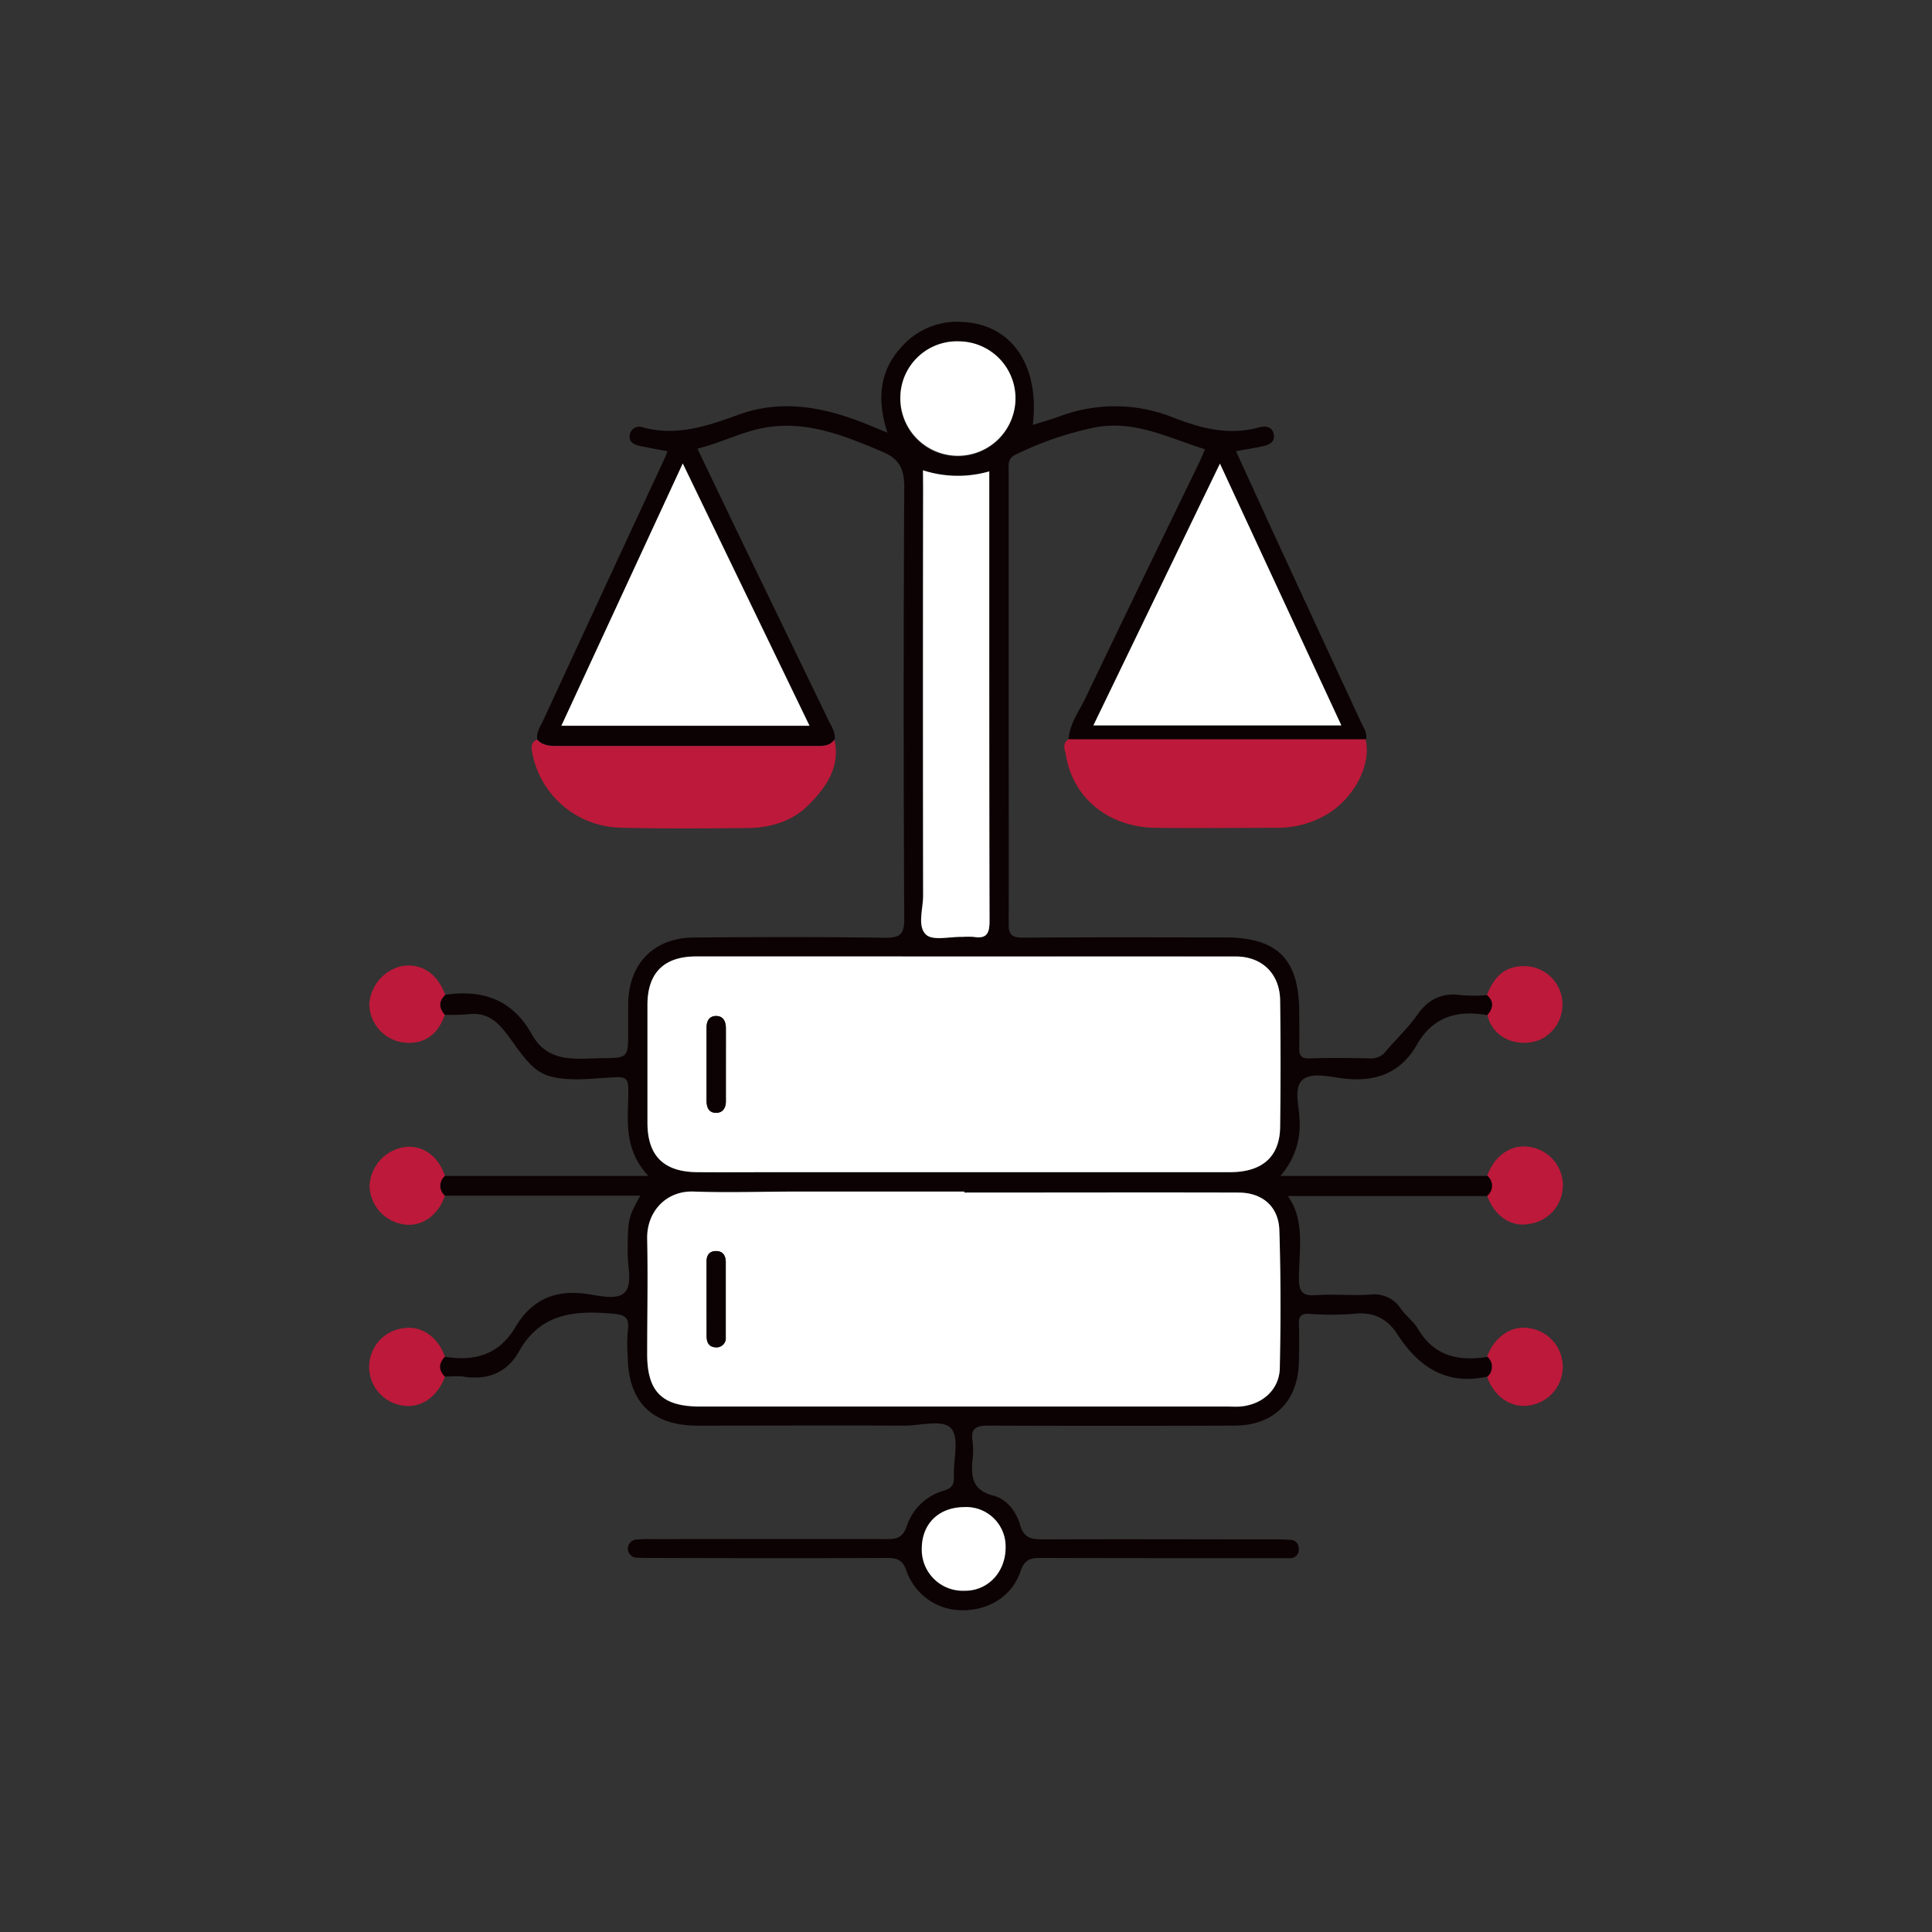 <svg width="150" height="150" viewBox="0 0 150 150" fill="none" xmlns="http://www.w3.org/2000/svg"><rect x="0" y="0" width="150" height="150" fill="#333333" stroke="none"/><path d="M115.461 106.906a.387.387 0 00-.127 0c-3.128.641-5.244-.842-6.849-3.322-.819-1.259-1.903-1.751-3.412-1.576a22.979 22.979 0 01-3.441 0c-.618-.026-.812.19-.786.797.041.976.022 1.956 0 2.932-.045 3.009-1.926 4.931-4.946 4.946-6.372.025-12.746.025-19.122 0-.946 0-1.438.164-1.27 1.225.06.465.06.936 0 1.401-.134 1.333-.022 2.395 1.628 2.815 1.046.265 1.78 1.267 2.067 2.276.287 1.009.871 1.117 1.758 1.117 6.034-.026 12.067 0 18.101 0 .383-.008.766.005 1.147.038a.647.647 0 01.456.207.64.64 0 01.17.471.66.66 0 01-.689.744h-1.02c-6.12 0-12.24 0-18.359-.018-.838 0-1.24.179-1.538 1.05-.644 1.892-2.414 2.998-4.436 3.01a4.57 4.57 0 01-4.41-3.043c-.302-.876-.722-1.021-1.534-1.017-6.12.03-12.24.018-18.359 0-.339 0-.681 0-1.02-.019a.696.696 0 01-.503-.193.702.702 0 01-.027-.995.703.703 0 01.493-.22 9.983 9.983 0 011.147-.037c6.12 0 12.239-.019 18.358 0 .8 0 1.184-.212 1.46-.991a4.247 4.247 0 012.916-2.782c.604-.175.779-.499.745-1.095-.052-1.27.436-2.939-.194-3.702-.629-.764-2.394-.231-3.653-.238-5.356-.026-10.712 0-16.064 0-3.509 0-5.36-1.833-5.408-5.315a12.356 12.356 0 010-2.034c.19-1.199-.373-1.281-1.397-1.363-2.89-.235-5.438.074-7.032 2.927-.95 1.691-2.47 2.287-4.38 1.971a7.618 7.618 0 00-1.4.018c-.51-.514-.53-1.031 0-1.557 2.298.373 4.19-.119 5.479-2.29 1.288-2.172 3.143-2.957 5.642-2.57.965.149 2.358.484 2.898-.179s.182-1.933.186-2.942c0-2.7.026-2.801.976-4.522h-15.17a.999.999 0 010-1.534h15.796c-2.034-2.198-1.535-4.507-1.557-6.704 0-.768-.16-.991-.969-.958-1.735.075-3.586.373-5.188-.097-1.601-.469-2.473-2.335-3.583-3.638-.775-.91-1.575-1.3-2.726-1.151-.594.046-1.19.058-1.784.037-.466-.529-.488-1.043.037-1.55 2.887-.431 5.214.373 6.704 3.036 1.263 2.298 3.39 1.91 5.43 1.888 2.041-.022 2.071 0 2.071-2.104v-2.164c.056-3.106 2.004-5.088 5.125-5.106 4.924-.034 9.852-.052 14.776.022 1.188 0 1.538-.223 1.53-1.49-.057-11.173-.057-22.34 0-33.498 0-1.416-.372-2.179-1.676-2.738-2.871-1.21-5.713-2.398-8.939-1.914-1.862.28-3.512 1.192-5.441 1.665 1.207 2.514 2.383 4.987 3.575 7.449l6.63 13.699c.22.45.529.882.454 1.43-.372.529-.923.499-1.49.499H43.206c-.577 0-1.117-.056-1.49-.503-.089-.551.231-.987.44-1.438a11869.83 11869.83 0 019.509-20.518c.052-.108.085-.23.152-.42a86.4 86.4 0 01-2.108-.4c-.488-.104-.938-.305-.804-.916a.744.744 0 01.998-.536c2.607.711 4.99-.09 7.42-.976 3.511-1.281 6.934-.54 10.264.85l1.311.536c-.883-2.708-.574-5.032 1.36-6.935A5.737 5.737 0 0174.777 25c3.773.201 5.96 3.37 5.408 7.99.715-.224 1.382-.414 2.034-.645a12.164 12.164 0 018.83.056c2.165.849 4.347 1.43 6.686.785.462-.126 1.017-.1 1.15.488.15.663-.371.876-.9.987-.622.134-1.252.224-2.02.373 1.118 2.443 2.21 4.842 3.32 7.244 2.127 4.611 4.26 9.22 6.398 13.826.194.413.488.8.373 1.303H82.961c.082-1.229.827-2.194 1.33-3.244 2.942-6.15 5.922-12.29 8.89-18.41.127-.265.23-.54.372-.872-2.82-.879-5.467-2.294-8.566-1.69a25.8 25.8 0 00-6.1 2.089c-.697.327-.574.841-.574 1.37v20.254c0 4.928.022 9.855 0 14.78 0 .886.22 1.117 1.117 1.117 5.214-.045 10.429-.023 15.67-.019 4.096 0 5.772 1.698 5.772 5.825 0 .89.026 1.784 0 2.674-.022.611.09.924.823.894 1.568-.056 3.14-.037 4.712 0a1.412 1.412 0 001.195-.562c.794-.939 1.706-1.788 2.41-2.786.868-1.24 1.926-1.777 3.43-1.564a12.79 12.79 0 002.034 0c.566.51.484 1.031.03 1.56-2.317-.424-4.242.097-5.483 2.265-1.322 2.313-3.329 2.96-5.873 2.626-1.021-.138-2.403-.48-3.062.163-.659.645-.208 2.02-.194 3.066a5.914 5.914 0 01-1.49 4.354h16.094a1.003 1.003 0 01.378.782 1.004 1.004 0 01-.378.782H99.986c1.359 1.885.871 4.19.864 6.399 0 1.095.313 1.363 1.348 1.296 1.397-.093 2.808.045 4.205-.045a2.442 2.442 0 012.369 1.118c.395.547.983.968 1.318 1.545 1.263 2.142 3.181 2.529 5.42 2.168a1.024 1.024 0 01-.049 1.564zM74.793 74.261h-20.76c-2.477 0-3.751 1.273-3.766 3.754v9.17c0 2.547 1.255 3.799 3.84 3.825 2.082.022 4.16 0 6.242 0h35.152c2.518 0 3.863-1.21 3.889-3.52.042-3.265.042-6.534 0-9.806-.026-2.075-1.393-3.412-3.457-3.42-7.047-.014-14.09-.003-21.14-.003zm.074 18.31v-.041H61.992c-2.72 0-5.442.096-8.157 0-2.112-.071-3.643 1.541-3.59 3.69.078 2.98 0 5.96 0 8.939 0 2.913 1.154 4.06 4.097 4.06h41.93c1.706-.13 3.047-1.289 3.084-2.979.078-3.569.079-7.14-.033-10.705-.06-1.862-1.304-2.92-3.181-2.927-7.088-.056-14.183-.019-21.275-.019v-.019zM84.89 56.32h19.252c-3.14-6.764-6.23-13.427-9.426-20.325-3.345 6.916-6.54 13.572-9.826 20.325zm-22.027.026l-9.84-20.37L43.6 56.338l19.263.008zm8.798-19.833v33.003c0 1.039-.47 2.387.227 3.035.532.495 1.862.15 2.82.175.294-.02.59-.02.886 0 1.031.168 1.229-.302 1.225-1.259-.037-9.426-.022-18.853-.022-28.284v-6.585a8.787 8.787 0 01-5.148-.085h.012zm2.845-10.008a4.394 4.394 0 00-4.618 4.384 4.47 4.47 0 008.939.156 4.416 4.416 0 00-4.32-4.54zm3.568 93.646a3.063 3.063 0 00-3.244-3.129c-1.977.026-3.277 1.319-3.263 3.24a3.187 3.187 0 003.315 3.252c1.814.015 3.207-1.456 3.192-3.363z" fill="#0C0204"/><path d="M82.96 57.4h23.059c.492 1.955-.893 4.603-3.05 5.859a7.448 7.448 0 01-3.765 1.009c-3.185 0-6.37.048-9.554 0-3.602-.067-6.332-2.324-6.883-5.587-.067-.432-.35-.938.194-1.281zm-41.27.019c.409.446.93.502 1.49.502h20.112c.558 0 1.117.03 1.49-.499.476 2.097-.6 3.632-1.93 5.002-1.27 1.311-2.942 1.833-4.737 1.863-3.312.033-6.626.063-9.938-.027a7.129 7.129 0 01-6.812-5.613c-.063-.387-.28-.957.324-1.228zm73.79 21.389c.454-.529.536-1.05-.03-1.56.57-1.52 1.49-2.235 2.849-2.235a2.958 2.958 0 012.872 2.075 3.009 3.009 0 01-1.028 3.285c-1.252 1.043-4.09.815-4.663-1.565zm-80.938 26.53c-.51.525-.492 1.043 0 1.557-.574 1.561-1.862 2.454-3.252 2.235a3.03 3.03 0 01-1.88-4.998 3.024 3.024 0 011.88-1.006c1.39-.25 2.727.666 3.252 2.212zm80.923-12.496a.99.99 0 00.378-.782.99.99 0 00-.378-.782c.596-1.59 1.862-2.443 3.255-2.235a3.017 3.017 0 010 5.982c-1.371.28-2.685-.607-3.255-2.183zm-.004 14.064a1.022 1.022 0 000-1.583c.559-1.531 1.911-2.451 3.255-2.205a3.031 3.031 0 012.618 3 3.028 3.028 0 01-2.618 3c-1.367.231-2.715-.674-3.255-2.212zm-80.893-29.67c-.525.507-.503 1.02-.037 1.55-.514 1.579-1.702 2.365-3.252 2.145a3.043 3.043 0 01-2.607-2.98 3.27 3.27 0 012.421-2.923c1.55-.317 2.853.514 3.475 2.208zM34.542 91.3a.999.999 0 000 1.535c-.514 1.557-1.862 2.47-3.244 2.216a3.102 3.102 0 01-2.607-2.998 3.192 3.192 0 012.64-2.98c1.427-.234 2.716.66 3.21 2.228z" fill="#BD193A"/><path d="M74.793 74.26h21.14c2.064 0 3.43 1.345 3.457 3.42.042 3.27.042 6.539 0 9.807-.026 2.309-1.37 3.516-3.889 3.52H60.35c-2.082 0-4.16.018-6.242 0-2.585-.027-3.833-1.278-3.84-3.826v-9.17c0-2.48 1.289-3.75 3.765-3.754 6.92-.002 13.84-.001 20.76.004zm-18.437 8.467V79.81c0-.532-.227-.95-.797-.927-.491.019-.7.391-.7.883v5.706c0 .544.205.95.782.927.488-.019.715-.398.715-.883 0-.93-.003-1.866 0-2.79zm18.512 9.863c7.076 0 14.186-.02 21.281 0 1.863 0 3.122 1.08 3.181 2.927.112 3.564.112 7.136.034 10.704-.038 1.687-1.378 2.846-3.084 2.98-.34.026-.678 0-1.02 0H54.344c-2.927 0-4.097-1.147-4.097-4.06 0-2.98.06-5.96 0-8.939-.052-2.149 1.49-3.762 3.59-3.691 2.716.097 5.438 0 8.157 0H74.87l-.003.078zm-20.009 8.193v2.931c0 .481.15.857.686.891a.721.721 0 00.8-.79v-5.862c0-.485-.242-.827-.767-.82-.525.008-.745.354-.723.846l.004 2.804zM84.89 56.32c3.267-6.753 6.48-13.409 9.826-20.325 3.195 6.898 6.287 13.56 9.426 20.324H84.89zm-22.042.026H43.585l9.423-20.362 9.84 20.362zm8.812-19.833a8.787 8.787 0 005.148.085v6.6c0 9.43 0 18.858.022 28.284 0 .957-.193 1.427-1.225 1.26a6.396 6.396 0 00-.886 0c-.969-.027-2.287.32-2.82-.176-.697-.648-.224-1.996-.227-3.035a9561.852 9561.852 0 010-31.596l-.011-1.422zm2.846-10.008a4.416 4.416 0 014.335 4.54 4.47 4.47 0 01-8.938-.156 4.395 4.395 0 014.603-4.384zm3.568 93.646c0 1.907-1.378 3.378-3.192 3.352a3.187 3.187 0 01-3.315-3.252c0-1.922 1.286-3.214 3.263-3.24a3.06 3.06 0 013.244 3.14z" fill="#fff"/><path d="M56.356 82.726v2.79c0 .484-.227.864-.715.883-.577.022-.782-.373-.782-.928v-5.706c0-.491.209-.864.7-.882.57-.023.797.395.797.927.004.972 0 1.944 0 2.916zm-1.496 18.057v-2.805c0-.491.185-.841.722-.845.536-.004.745.335.767.82v5.862a.714.714 0 01-.8.789c-.537-.033-.69-.409-.686-.89 0-.979-.004-1.959-.004-2.931z" fill="#0C0204"/></svg>
